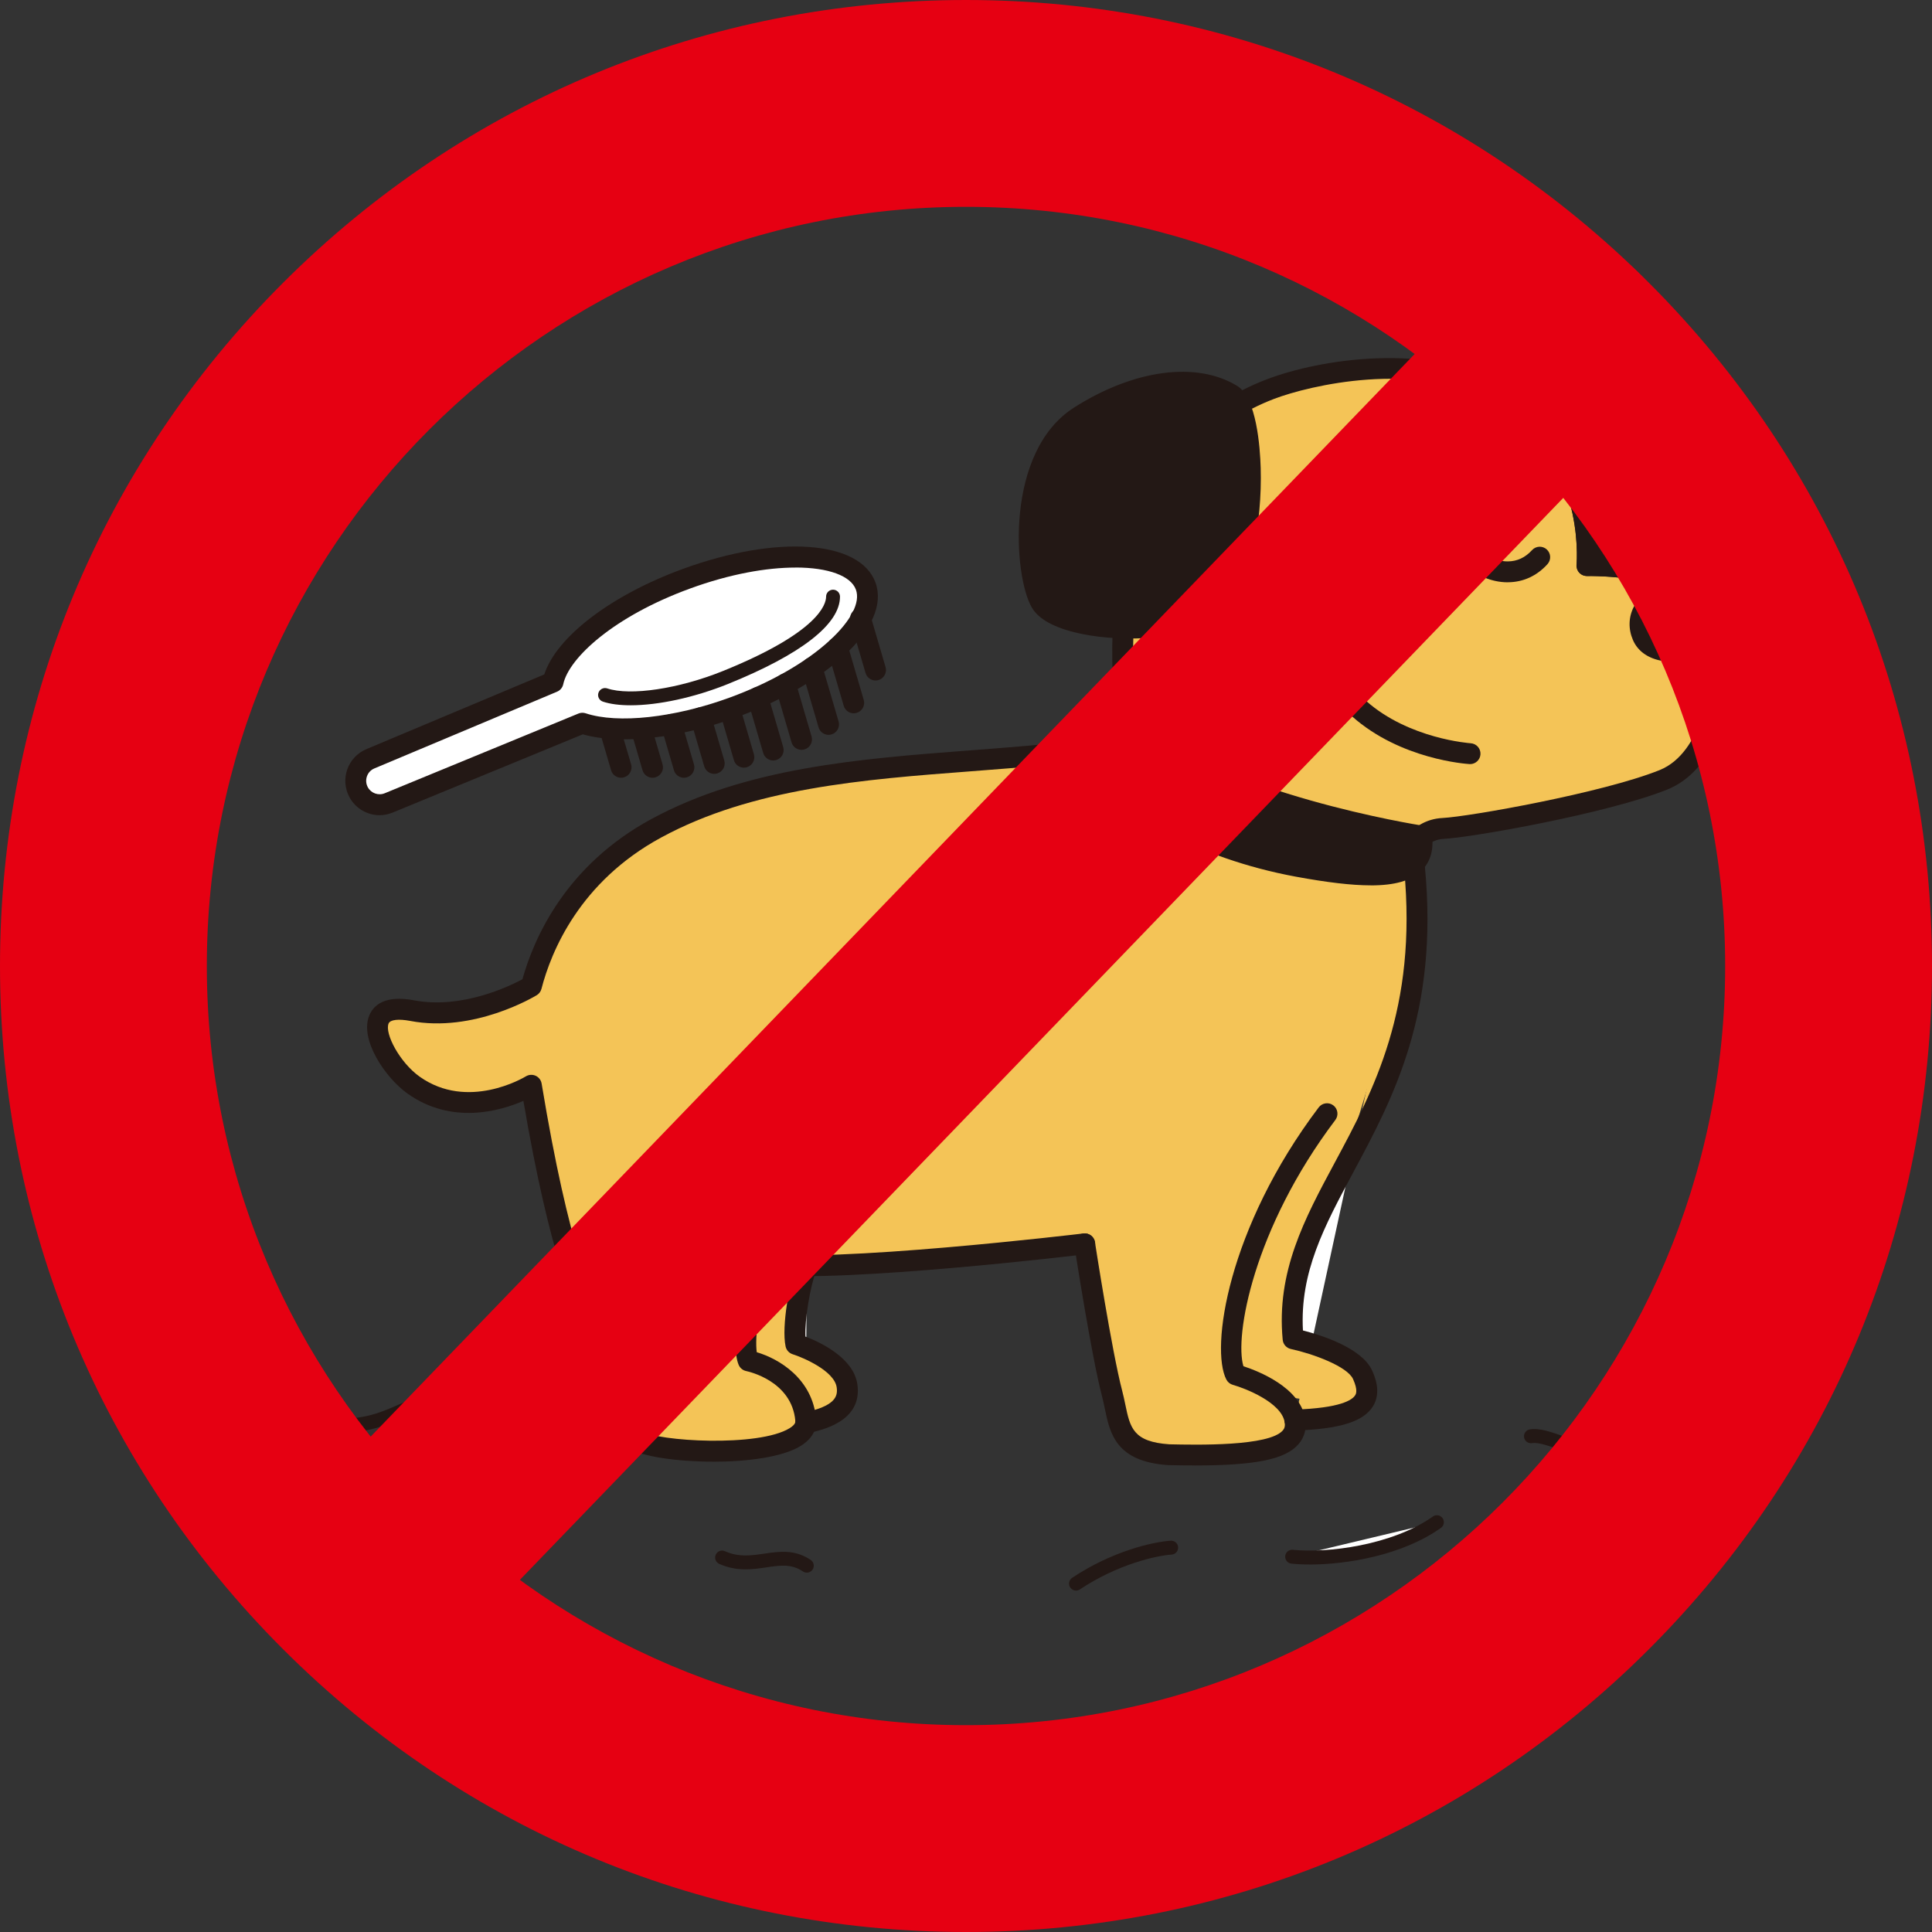 <?xml version="1.0" encoding="UTF-8"?><svg xmlns="http://www.w3.org/2000/svg" viewBox="0 0 441.74 441.74"><rect x="0" y="0" width="441.74" height="441.74" fill="#333333" stroke="none"/><defs><style>.cls-1{fill:#fff;}.cls-2{isolation:isolate;}.cls-3{fill:#f4c457;}.cls-4{fill:#e60012;}.cls-5{fill:#231815;}.cls-6{mix-blend-mode:multiply;}</style></defs><g class="cls-2"><g id="_イヤー_2"><g id="_イヤー_1-2"><g><g><path class="cls-3" d="M193.67,316.85c.81,5.44-4.32,7.43-9.46,8.5v-.38c.04,8.79-33.13,7.82-38.99,4.22-5.32-3.27-3.98-10.08-5.97-18.04-2.09-8.36-9.23-11.5-17.77-63.02,0,0-14.44,8.83-26.92-.03-7.2-5.12-14.11-19.66-.32-17.04,13.78,2.63,27.24-5.58,27.24-5.58,2.3-8.86,9.19-25.6,28.54-36.1,30.76-16.7,70.23-13.37,104.21-18.76,1.07-2.41,3.32-3.8,3.32-3.8,1.94,1.63,4.08,3.16,6.38,4.62l1.28-1.02-7.66-3.59c-.38-5.28-1.11-13.72-.71-23.24-8.57-.21-16.76-2.29-18.85-5.86-3.94-6.71-5.58-33.33,8.86-42.52,14.44-9.19,27.23-9.54,34.79-4.92,.6,.37,1.15,1.1,1.64,2.09,2.32-1.32,4.73-2.46,7.22-3.41,10.31-3.93,34.71-8.64,51.68,.74,23.14,12.79,20.68,39.62,20.68,39.62,0,0,3.65-.07,8.35,.44-4.69-.52-8.34-.45-8.34-.45,0,0,2.46-26.82-20.67-39.62-.53-.3-1.06-.57-1.59-.83,13.03-.16,23.56,.74,28,6.66,6.39,8.53,10.06,22.35,6.85,34.85-.04,0-.07-.01-.11-.02,3.59,.64,7.33,1.67,10.3,3.33h.02c.07,.04,.14,.09,.21,.13,.4,.23,.78,.47,1.15,.72,.1,.07,.2,.15,.3,.23,.34,.25,.67,.52,.98,.79,.06,.05,.12,.1,.18,.16,.35,.33,.67,.68,.97,1.04,.06,.08,.12,.16,.18,.23,.27,.35,.52,.72,.74,1.11,.02,.03,.04,.05,.05,.08,.05,.08,.08,.18,.13,.27,.17,.33,.33,.66,.48,1.01,.1,.23,.2,.47,.3,.71,.1,.26,.2,.53,.3,.8,.12,.35,.24,.7,.35,1.06,.11,.36,.21,.73,.31,1.1,.05,.19,.1,.38,.14,.57,2.84,12.02-.85,30.09-12.11,34.6-13.18,5.28-43.93,10.79-50.38,11.11-2.3,.11-4.08,1.06-5.43,2.23,.3,2.76-.53,4.71-2.42,5.98,4.53,6.31-2.63,28.84-2.63,28.84l-10.98,35.87-14,32,6,12v14l-26-4-18-26s-4.67-2.47-10.65-5.69c-10.68,1.23-46.82,6.5-61.35,4.17l-4,19.51s12.37,3.04,13.19,8.52Z"/><path class="cls-3" d="M267.27,332.6c20.17,.44,29.98-1.16,28.79-7.93-1.22-6.94-13.53-10.35-13.53-10.35-3.28-6.24,.58-32.82,20.9-59.7l-55.42,29.76s3.86,25.04,6.27,34.19c1.77,6.73,1.03,13.22,13,14.02Z"/><path class="cls-1" d="M295.67,306.1s1.79,.39,4.18,1.14l9.62-44.35c-7.73,14.61-15.36,26.78-13.79,43.22Z"/><path class="cls-3" d="M323.43,198.47l-13.97,64.42c8.35-15.79,16.83-34.43,13.97-64.42Z"/><path class="cls-3" d="M311.56,314.34c-1.52-3.38-7.54-5.79-11.71-7.09l-3.78,17.44c16.85-.53,17.88-5.03,15.49-10.34Z"/><path class="cls-1" d="M181.97,307.37s.98,.31,2.37,.91l.14-18.87c-1.72,4.5-3.32,14.18-2.52,17.97Z"/><path class="cls-1" d="M328.55,348.03l-33.1,7.9c7.43,.8,23.02-.73,33.1-7.9Z"/><path class="cls-1" d="M373.13,331.81l-18.71-2.77c5.05,1.59,11.96,5.13,18.71,2.77Z"/><path class="cls-1" d="M350.04,328.39l4.37,.65c-1.69-.53-3.17-.85-4.37-.65Z"/><path class="cls-1" d="M267.79,353.86c-3.98,.27-13,2.39-21.76,8.23l21.76-8.23Z"/><path class="cls-1" d="M173.85,356.95l-8.74-.84c3.15,1.41,6.02,1.21,8.74,.84Z"/><path class="cls-1" d="M173.85,356.95l10.63,1.02c-3.51-2.37-6.94-1.53-10.63-1.02Z"/><path class="cls-1" d="M88.88,183.58l44.28-18.22c7.66,2.54,20.76,1.41,34.52-3.62,19.68-7.2,33.23-19.61,30.26-27.73-2.97-8.12-21.33-8.87-41.01-1.67-16.59,6.06-28.81,15.84-30.47,23.62l-41.76,17.54c-2.97,1.25-4.22,4.79-2.7,7.63,1.33,2.46,4.3,3.53,6.89,2.46Z"/></g><g><path class="cls-5" d="M321.04,198.98c-.27,0-.54-.04-.8-.14-1.24-.44-1.89-1.81-1.45-3.05,.12-.34,3.08-8.37,11.03-8.76,6.05-.3,36.58-5.72,49.61-10.94,5.12-2.05,7.92-7.23,9.37-11.21,3.05-8.39,2.83-19.39-.49-25.57-3.53-6.57-19.55-7.71-25.42-7.59-.68-.02-1.33-.26-1.8-.76-.46-.5-.69-1.17-.63-1.84,.09-1.03,2-25.45-19.46-37.32-17.17-9.5-41.68-3.65-49.68-.6-13.7,5.23-24.01,15.83-28.29,29.08-5.32,16.49-3.97,34.86-3.24,44.74l.12,1.64c.09,1.32-.9,2.46-2.21,2.55-1.32,.09-2.46-.9-2.55-2.21l-.12-1.63c-.75-10.2-2.15-29.17,3.46-46.55,4.72-14.63,16.07-26.33,31.13-32.08,12.39-4.73,36.91-8.4,53.69,.88,19.89,11,21.9,32.01,21.97,39.34,6.47,.16,22.57,1.43,27.22,10.09,3.97,7.38,4.3,19.77,.78,29.46-2.55,7.03-6.73,11.87-12.08,14.02-13.71,5.49-44.72,10.96-51.15,11.28-4.81,.24-6.75,5.55-6.77,5.6-.35,.98-1.27,1.59-2.25,1.59Z"/><g><path class="cls-5" d="M324.51,191.64s-45.83-7.06-66.96-24.83c0,0-6.19,3.78-2.92,9.74,3.27,5.96,18.62,16.63,42.21,20.99,19.12,3.53,28.6,2.55,27.67-5.9Z"/><path class="cls-5" d="M313.41,202.43c-4.38,0-9.98-.67-17.1-1.98-23.09-4.27-40.04-14.76-44.27-22.47-3.39-6.19,.52-11.57,3.97-13.68,1.08-.66,2.47-.56,3.44,.26,20.26,17.04,65.06,24.1,65.51,24.17,1.32,.2,2.34,1.27,2.49,2.6,.45,4.12-1.15,6.57-2.58,7.89-2.32,2.15-5.92,3.22-11.46,3.22Zm-55.81-31.79c-.84,1.02-1.45,2.55-.39,4.5,2.31,4.21,15.63,14.97,40.16,19.5,13.14,2.43,21.03,2.51,23.47,.25,.19-.18,.39-.42,.54-.78-9.93-1.76-44.52-8.75-63.79-23.47Z"/></g><path class="cls-5" d="M336.11,174.7s-.1,0-.14,0c-.64-.04-15.72-1.04-26.8-10.88-.99-.88-1.08-2.38-.2-3.37s2.39-1.08,3.37-.2c9.82,8.72,23.78,9.68,23.92,9.69,1.32,.08,2.32,1.21,2.24,2.53-.08,1.27-1.13,2.24-2.38,2.24Z"/><g><path class="cls-5" d="M375.56,145.39c2.38,5.53,13.04,3.84,17.23,.02-.47-2.72-1.26-5.2-2.36-7.23-1-1.85-2.7-3.33-4.77-4.49-9.14,2.13-12.05,7.17-10.1,11.7Z"/><path class="cls-5" d="M382.6,151.32c-1.06,0-2.09-.1-3.06-.31-3-.65-5.14-2.27-6.18-4.68h0c-1.08-2.51-1.02-5.19,.18-7.55,1.23-2.44,4.24-5.71,11.58-7.42l.9-.21,.81,.45c2.62,1.47,4.54,3.3,5.69,5.43,1.2,2.21,2.08,4.89,2.62,7.96l.22,1.29-.97,.88c-2.81,2.56-7.55,4.15-11.8,4.15Zm-4.85-6.88c.41,.95,1.35,1.59,2.8,1.9,2.88,.62,7.02-.26,9.6-1.92-.44-1.95-1.07-3.69-1.83-5.1-.61-1.13-1.64-2.16-3.05-3.07-3.82,1.03-6.46,2.68-7.47,4.69-.56,1.11-.58,2.29-.05,3.51h0Z"/></g><path class="cls-5" d="M273.04,335.06c-1.82,0-3.75-.02-5.82-.07-.04,0-.07,0-.11,0-11.98-.8-13.32-7.23-14.5-12.91-.2-.95-.4-1.93-.65-2.88-2.41-9.17-6.16-33.41-6.32-34.44-.2-1.3,.69-2.52,2-2.72,1.31-.2,2.52,.69,2.72,2,.04,.25,3.87,25.02,6.22,33.95,.28,1.07,.5,2.12,.71,3.13,1.11,5.33,1.78,8.55,10.09,9.11,6.28,.14,22.79,.49,25.93-3.18,.31-.36,.6-.87,.4-1.95-.79-4.45-9-7.68-11.82-8.46-.63-.18-1.17-.61-1.48-1.19-3.72-7.06,.26-34.66,21.1-62.25,.8-1.05,2.29-1.26,3.34-.47,1.05,.79,1.26,2.29,.47,3.34-18.84,24.94-23.08,49.55-21.02,56.31,3.46,1.13,12.86,4.82,14.11,11.89,.4,2.26-.11,4.29-1.48,5.89-2.99,3.48-9.66,4.91-23.89,4.91Z"/><path class="cls-5" d="M163.03,334.2c-8.16,0-16.08-1.15-19.06-2.97-4.65-2.85-5.26-7.68-5.9-12.79-.27-2.16-.55-4.39-1.13-6.71-.48-1.91-1.27-3.56-2.38-5.85-3.28-6.8-8.71-18.06-14.89-54.17-5.25,2.29-16.34,5.54-26.48-1.66-5.12-3.64-11.07-12.44-8.73-17.93,.96-2.26,3.52-4.68,10.24-3.4,10.85,2.06,21.75-3.21,24.75-4.82,2.66-9.52,9.93-26.02,29.44-36.61,21.78-11.82,47.71-13.8,72.78-15.71,11.63-.89,22.62-1.72,33.25-3.48,1.3-.21,2.53,.67,2.74,1.97s-.67,2.53-1.97,2.75c-10.84,1.79-22.44,2.67-33.66,3.53-24.58,1.87-49.99,3.81-70.87,15.15-18.62,10.11-25.14,26.02-27.36,34.6-.16,.6-.54,1.12-1.07,1.44-.58,.35-14.41,8.66-28.93,5.89-2.68-.51-4.58-.29-4.95,.58-.96,2.26,2.55,8.93,7.1,12.16,11,7.82,23.75,.26,24.29-.07,.68-.41,1.52-.46,2.24-.13,.72,.33,1.23,1,1.36,1.78,6.29,37.97,11.75,49.3,15.02,56.07,1.18,2.45,2.11,4.38,2.71,6.76,.65,2.6,.96,5.08,1.24,7.27,.63,5.03,1.09,7.73,3.66,9.31,3.97,2.44,27,3.76,34.08-.62,1.37-.85,1.32-1.45,1.3-1.65-.8-9.19-10.8-11.31-11.22-11.4-.77-.16-1.42-.68-1.73-1.4-2.16-5.04,1.1-20.69,1.78-23.78,.27-1.24,1.46-2.05,2.71-1.85,15.89,2.54,73.75-4.37,74.34-4.44,1.31-.16,2.5,.78,2.66,2.09,.16,1.31-.78,2.5-2.09,2.66-2.31,.28-54.5,6.51-73.4,4.7-1.24,6.21-2.37,14.29-1.87,17.71,5.03,1.47,12.77,6.03,13.58,15.3,.15,1.7-.35,4.15-3.55,6.13-4.1,2.54-12.17,3.6-20.02,3.6Z"/><g><path class="cls-5" d="M281.63,90.27c-7.55-4.62-20.35-4.27-34.79,4.92-14.44,9.19-12.8,35.81-8.86,42.52s29.36,8.14,38.44,1.84c12.16-8.44,11.12-45.67,5.21-49.28Z"/><path class="cls-5" d="M258.34,145.99c-4.09,0-8.14-.41-11.62-1.18-5.59-1.23-9.22-3.21-10.79-5.88-4.22-7.19-6.2-35.66,9.64-45.74,13.72-8.73,28.02-10.63,37.31-4.95h0c4.43,2.71,5.23,14.02,5.37,18.75,.36,12.33-2.17,28.77-10.47,34.53-4.47,3.11-12.02,4.47-19.44,4.47Zm11.83-56.22c-5.99,0-13.52,2.02-22.04,7.44-13.01,8.28-11.5,33.47-8.08,39.29,.63,1.08,2.99,2.6,7.7,3.64,8.67,1.91,21.71,1.34,27.32-2.55,6.1-4.24,8.63-17.9,8.44-29.57-.17-9.79-2.11-15.06-3.11-15.71-2.51-1.53-5.98-2.54-10.22-2.54Z"/></g><g><path class="cls-5" d="M340.59,88.87c.53,.26,1.06,.53,1.59,.83,23.14,12.8,20.67,39.62,20.67,39.62,0,0,6.04-.12,12.58,1.06,3.21-12.5-.46-26.32-6.85-34.85-4.44-5.92-14.96-6.81-28-6.66Z"/><path class="cls-5" d="M375.44,132.77c-.14,0-.28-.01-.43-.04-6.21-1.12-12.05-1.03-12.11-1.03-.7,.02-1.33-.26-1.79-.76s-.69-1.17-.63-1.84c.09-1.03,2-25.44-19.45-37.31-.49-.27-.99-.53-1.48-.77-1-.48-1.53-1.59-1.29-2.67,.24-1.08,1.19-1.85,2.3-1.87,14.41-.17,25.02,1.05,29.94,7.61,6.2,8.27,10.85,22.88,7.25,36.88-.27,1.07-1.24,1.79-2.31,1.79Zm-10.14-5.81c1.99,.06,4.99,.24,8.3,.71,2.25-11.8-1.72-23.76-6.92-30.7-2.93-3.91-9.74-5.23-17.67-5.6,14.62,11.5,16.23,29.05,16.29,35.59Z"/></g><path class="cls-5" d="M296.06,327.06c-1.28,0-2.34-1.02-2.39-2.31-.04-1.32,.99-2.42,2.31-2.46,10.5-.33,13.2-2.19,13.87-3.27,.17-.27,.69-1.1-.48-3.7-1.3-2.89-9.1-5.77-14.22-6.88-1.02-.22-1.77-1.07-1.87-2.11-1.48-15.59,5-27.66,11.87-40.44,8.88-16.53,18.94-35.27,15.9-67.19-.12-1.31,.84-2.48,2.15-2.6,1.31-.13,2.48,.84,2.6,2.15,3.18,33.36-7.25,52.78-16.44,69.91-6.52,12.15-12.19,22.7-11.45,36.04,4.26,1.09,13.49,4.01,15.82,9.17,.55,1.22,2.22,4.93,.18,8.19-2.18,3.5-7.66,5.2-17.77,5.52-.03,0-.05,0-.08,0Z"/><path class="cls-5" d="M184.21,327.74c-1.11,0-2.1-.77-2.34-1.9-.27-1.29,.56-2.56,1.85-2.83,7.19-1.5,7.9-3.68,7.58-5.82-.55-3.74-7.62-6.78-10.06-7.55-.82-.26-1.44-.94-1.62-1.79-.97-4.59,.93-14.88,2.63-19.31,.47-1.23,1.86-1.84,3.08-1.38,1.23,.47,1.85,1.85,1.38,3.08-1.51,3.95-2.73,11.58-2.55,15.36,3.37,1.29,10.98,4.84,11.87,10.89,1.25,8.56-8.22,10.54-11.33,11.19-.16,.03-.33,.05-.49,.05Z"/><path class="cls-5" d="M312.6,134.4c-3.89,0-7.33-1.78-8.88-3.44-.9-.96-.85-2.48,.12-3.38,.97-.9,2.48-.84,3.38,.12,.56,.61,2.7,1.92,5.38,1.92h.05c2.12-.01,3.98-.88,5.51-2.57,.89-.98,2.4-1.05,3.37-.17,.98,.89,1.05,2.4,.17,3.37-2.43,2.69-5.55,4.12-9.02,4.14-.03,0-.06,0-.09,0Z"/><path class="cls-5" d="M344.72,133.14c-3.9,0-7.33-1.78-8.88-3.44-.9-.96-.84-2.48,.12-3.38s2.48-.84,3.38,.12c.56,.61,2.7,1.92,5.38,1.92h.05c2.12-.01,3.98-.88,5.51-2.57,.89-.98,2.4-1.05,3.37-.17,.98,.89,1.05,2.4,.17,3.37-2.43,2.69-5.55,4.12-9.02,4.14h-.08Z"/><path class="cls-5" d="M299.42,357.71c-1.55,0-2.95-.07-4.15-.2-.87-.09-1.51-.88-1.41-1.75,.09-.87,.87-1.5,1.75-1.41,7.69,.82,22.7-1,32.01-7.61,.72-.51,1.71-.34,2.22,.38,.51,.72,.34,1.71-.38,2.22-8.9,6.33-21.69,8.38-30.05,8.38Z"/><path class="cls-5" d="M368.31,334.19c-4.18,0-8.15-1.43-11.55-2.66-2.58-.93-5.02-1.8-6.46-1.57-.86,.14-1.69-.44-1.83-1.31s.44-1.69,1.31-1.83c2.25-.37,4.94,.6,8.06,1.72,4.57,1.65,9.75,3.52,14.76,1.76,.83-.29,1.74,.15,2.03,.98s-.15,1.74-.98,2.03c-1.8,.63-3.59,.88-5.34,.88Z"/><path class="cls-5" d="M246.03,363.68c-.51,0-1.02-.25-1.33-.71-.49-.73-.29-1.72,.44-2.21,9.19-6.13,18.49-8.22,22.54-8.49,.89-.04,1.64,.61,1.69,1.48,.06,.88-.6,1.64-1.48,1.7-3.47,.23-12.33,2.19-20.98,7.96-.27,.18-.58,.27-.88,.27Z"/><path class="cls-5" d="M184.47,359.57c-.31,0-.62-.09-.89-.27-2.64-1.78-5.16-1.4-8.36-.93-3.16,.47-6.75,1-10.77-.8-.8-.36-1.16-1.3-.8-2.1,.36-.8,1.3-1.16,2.1-.8,3.17,1.42,6,1,9,.56,3.42-.5,6.95-1.03,10.61,1.44,.73,.49,.92,1.48,.43,2.21-.31,.46-.81,.7-1.32,.7Z"/><path class="cls-5" d="M129.29,349.62c-.11,0-.23-.01-.35-.04l-1.87-.41c-8.15-1.77-18.28-3.97-20.27-10.5-.26-.84,.22-1.73,1.06-1.99,.84-.25,1.73,.22,1.99,1.06,1.44,4.74,10.95,6.8,17.9,8.31l1.89,.41c.86,.19,1.4,1.04,1.21,1.9-.17,.74-.82,1.25-1.55,1.25Z"/><path class="cls-5" d="M78.99,327.49c-1.71,0-3.53-.17-5.48-.58-.86-.18-1.41-1.02-1.23-1.88,.18-.86,1.02-1.41,1.88-1.23,7.51,1.56,12.75-.76,17.38-2.81,3.84-1.7,7.46-3.3,11.42-2.07,.84,.26,1.31,1.15,1.05,1.99s-1.15,1.31-1.99,1.05c-2.82-.88-5.63,.37-9.19,1.94-3.71,1.64-8.12,3.59-13.84,3.59Z"/><path class="cls-5" d="M92.86,359.29c-5.64,0-10.45-1.46-12.77-3.06-.72-.5-.91-1.49-.41-2.21s1.49-.91,2.21-.41c3.15,2.17,12.11,3.77,20.07,1,.83-.29,1.74,.15,2.03,.98,.29,.83-.15,1.74-.98,2.03-3.44,1.2-6.93,1.68-10.15,1.68Z"/><g><path class="cls-5" d="M86.79,186.39c-2.81,0-5.49-1.52-6.9-4.14-1.05-1.95-1.22-4.25-.49-6.34,.74-2.08,2.33-3.77,4.36-4.62l40.69-17.09c2.77-8.56,15.22-18.1,31.65-24.11,21.6-7.89,40.54-6.56,44.07,3.1h0c1.79,4.9-.79,10.86-7.27,16.79-5.94,5.44-14.61,10.42-24.42,14-13.35,4.88-26.72,6.35-35.22,3.92l-43.48,17.89c-.98,.4-2,.6-3,.6Zm95.09-56.62c-6.57,0-14.97,1.45-24.14,4.81-17.3,6.32-27.66,15.79-28.96,21.87-.16,.76-.69,1.4-1.41,1.7l-41.76,17.54c-.81,.34-1.42,.98-1.71,1.81s-.22,1.71,.19,2.48c.75,1.39,2.42,1.99,3.88,1.39l44.28-18.22c.53-.22,1.12-.24,1.66-.06,7.36,2.44,20.29,1.03,32.95-3.6,9.23-3.38,17.34-8,22.83-13.04,4.88-4.48,7.07-8.72,6.01-11.63-1.15-3.15-6.28-5.06-13.81-5.06Z"/><path class="cls-5" d="M142.01,177.83c-1.03,0-1.99-.68-2.29-1.72l-2.18-7.43c-.37-1.27,.36-2.59,1.62-2.96,1.27-.37,2.59,.36,2.96,1.62l2.18,7.43c.37,1.27-.36,2.59-1.62,2.96-.22,.07-.45,.1-.67,.1Z"/><path class="cls-5" d="M149.2,177.83c-1.03,0-1.99-.68-2.29-1.72l-2.61-8.91c-.37-1.27,.36-2.59,1.62-2.96,1.26-.37,2.59,.36,2.96,1.62l2.61,8.91c.37,1.27-.36,2.59-1.62,2.96-.22,.07-.45,.1-.67,.1Z"/><path class="cls-5" d="M156.38,177.83c-1.03,0-1.99-.68-2.29-1.72l-2.87-9.81c-.37-1.27,.36-2.59,1.62-2.96,1.27-.37,2.59,.36,2.96,1.62l2.87,9.81c.37,1.27-.36,2.59-1.62,2.96-.22,.07-.45,.1-.67,.1Z"/><path class="cls-5" d="M163.31,176.94c-1.03,0-1.99-.68-2.29-1.72l-3.06-10.45c-.37-1.27,.36-2.59,1.62-2.96,1.27-.37,2.59,.36,2.96,1.62l3.06,10.45c.37,1.27-.36,2.59-1.62,2.96-.22,.07-.45,.1-.67,.1Z"/><path class="cls-5" d="M170.09,175.52c-1.03,0-1.99-.68-2.29-1.72l-3.2-10.94c-.37-1.27,.36-2.59,1.62-2.96,1.26-.37,2.59,.36,2.96,1.62l3.2,10.94c.37,1.27-.36,2.59-1.62,2.96-.22,.07-.45,.1-.67,.1Z"/><path class="cls-5" d="M176.79,173.88c-1.03,0-1.99-.68-2.29-1.72l-3.52-12.02c-.37-1.27,.36-2.59,1.62-2.96,1.27-.37,2.59,.36,2.96,1.62l3.52,12.02c.37,1.27-.36,2.59-1.62,2.96-.22,.07-.45,.1-.67,.1Z"/><path class="cls-5" d="M183.27,171.45c-1.03,0-1.99-.68-2.29-1.72l-3.71-12.68c-.37-1.27,.36-2.59,1.62-2.96,1.26-.37,2.59,.36,2.96,1.62l3.71,12.68c.37,1.27-.36,2.59-1.62,2.96-.22,.07-.45,.1-.67,.1Z"/><path class="cls-5" d="M189.45,168.02c-1.03,0-1.99-.68-2.29-1.72l-3.8-12.97c-.37-1.27,.36-2.59,1.62-2.96,1.27-.37,2.59,.36,2.96,1.62l3.8,12.97c.37,1.27-.36,2.59-1.62,2.96-.22,.07-.45,.1-.67,.1Z"/><path class="cls-5" d="M195.2,163.09c-1.03,0-1.99-.68-2.29-1.72l-3.71-12.67c-.37-1.27,.36-2.59,1.62-2.96,1.27-.37,2.59,.36,2.96,1.62l3.71,12.67c.37,1.27-.36,2.59-1.62,2.96-.22,.07-.45,.1-.67,.1Z"/><path class="cls-5" d="M200.19,155.59c-1.03,0-1.99-.68-2.29-1.72l-3.45-11.78c-.37-1.27,.36-2.59,1.62-2.96,1.27-.37,2.59,.36,2.96,1.62l3.45,11.78c.37,1.27-.36,2.59-1.62,2.96-.22,.07-.45,.1-.67,.1Z"/><path class="cls-5" d="M144.2,161.26c-2.48,0-4.65-.27-6.36-.84-.83-.28-1.29-1.18-1.01-2.01s1.18-1.29,2.01-1.01c5.29,1.76,16.42,.08,26.46-3.98,21.88-8.85,23.58-15.25,23.58-17,0-.88,.71-1.59,1.59-1.59s1.59,.71,1.59,1.59c0,6.28-8.84,13.18-25.57,19.95-7.77,3.14-16.03,4.89-22.3,4.89Z"/></g></g><g class="cls-6"><g><path class="cls-4" d="M220.87,441.74c-59,0-114.46-22.97-156.18-64.69C22.97,335.33,0,279.87,0,220.87S22.97,106.41,64.69,64.69C106.41,22.97,161.87,0,220.87,0s114.46,22.97,156.18,64.69c41.72,41.72,64.69,97.18,64.69,156.18s-22.97,114.46-64.69,156.18c-41.72,41.72-97.18,64.69-156.18,64.69Zm0-394.45c-95.71,0-173.58,77.87-173.58,173.58s77.87,173.58,173.58,173.58,173.58-77.87,173.58-173.58S316.58,47.29,220.87,47.29Z"/><path class="cls-4" d="M89.72,381.03c-5.91,0-11.82-2.2-16.41-6.63-9.4-9.07-9.67-24.03-.61-33.43L340.98,62.77c9.07-9.4,24.04-9.67,33.44-.61,9.4,9.07,9.67,24.03,.61,33.43L106.74,373.8c-4.64,4.81-10.83,7.23-17.02,7.23Z"/></g></g></g></g></g></g></svg>